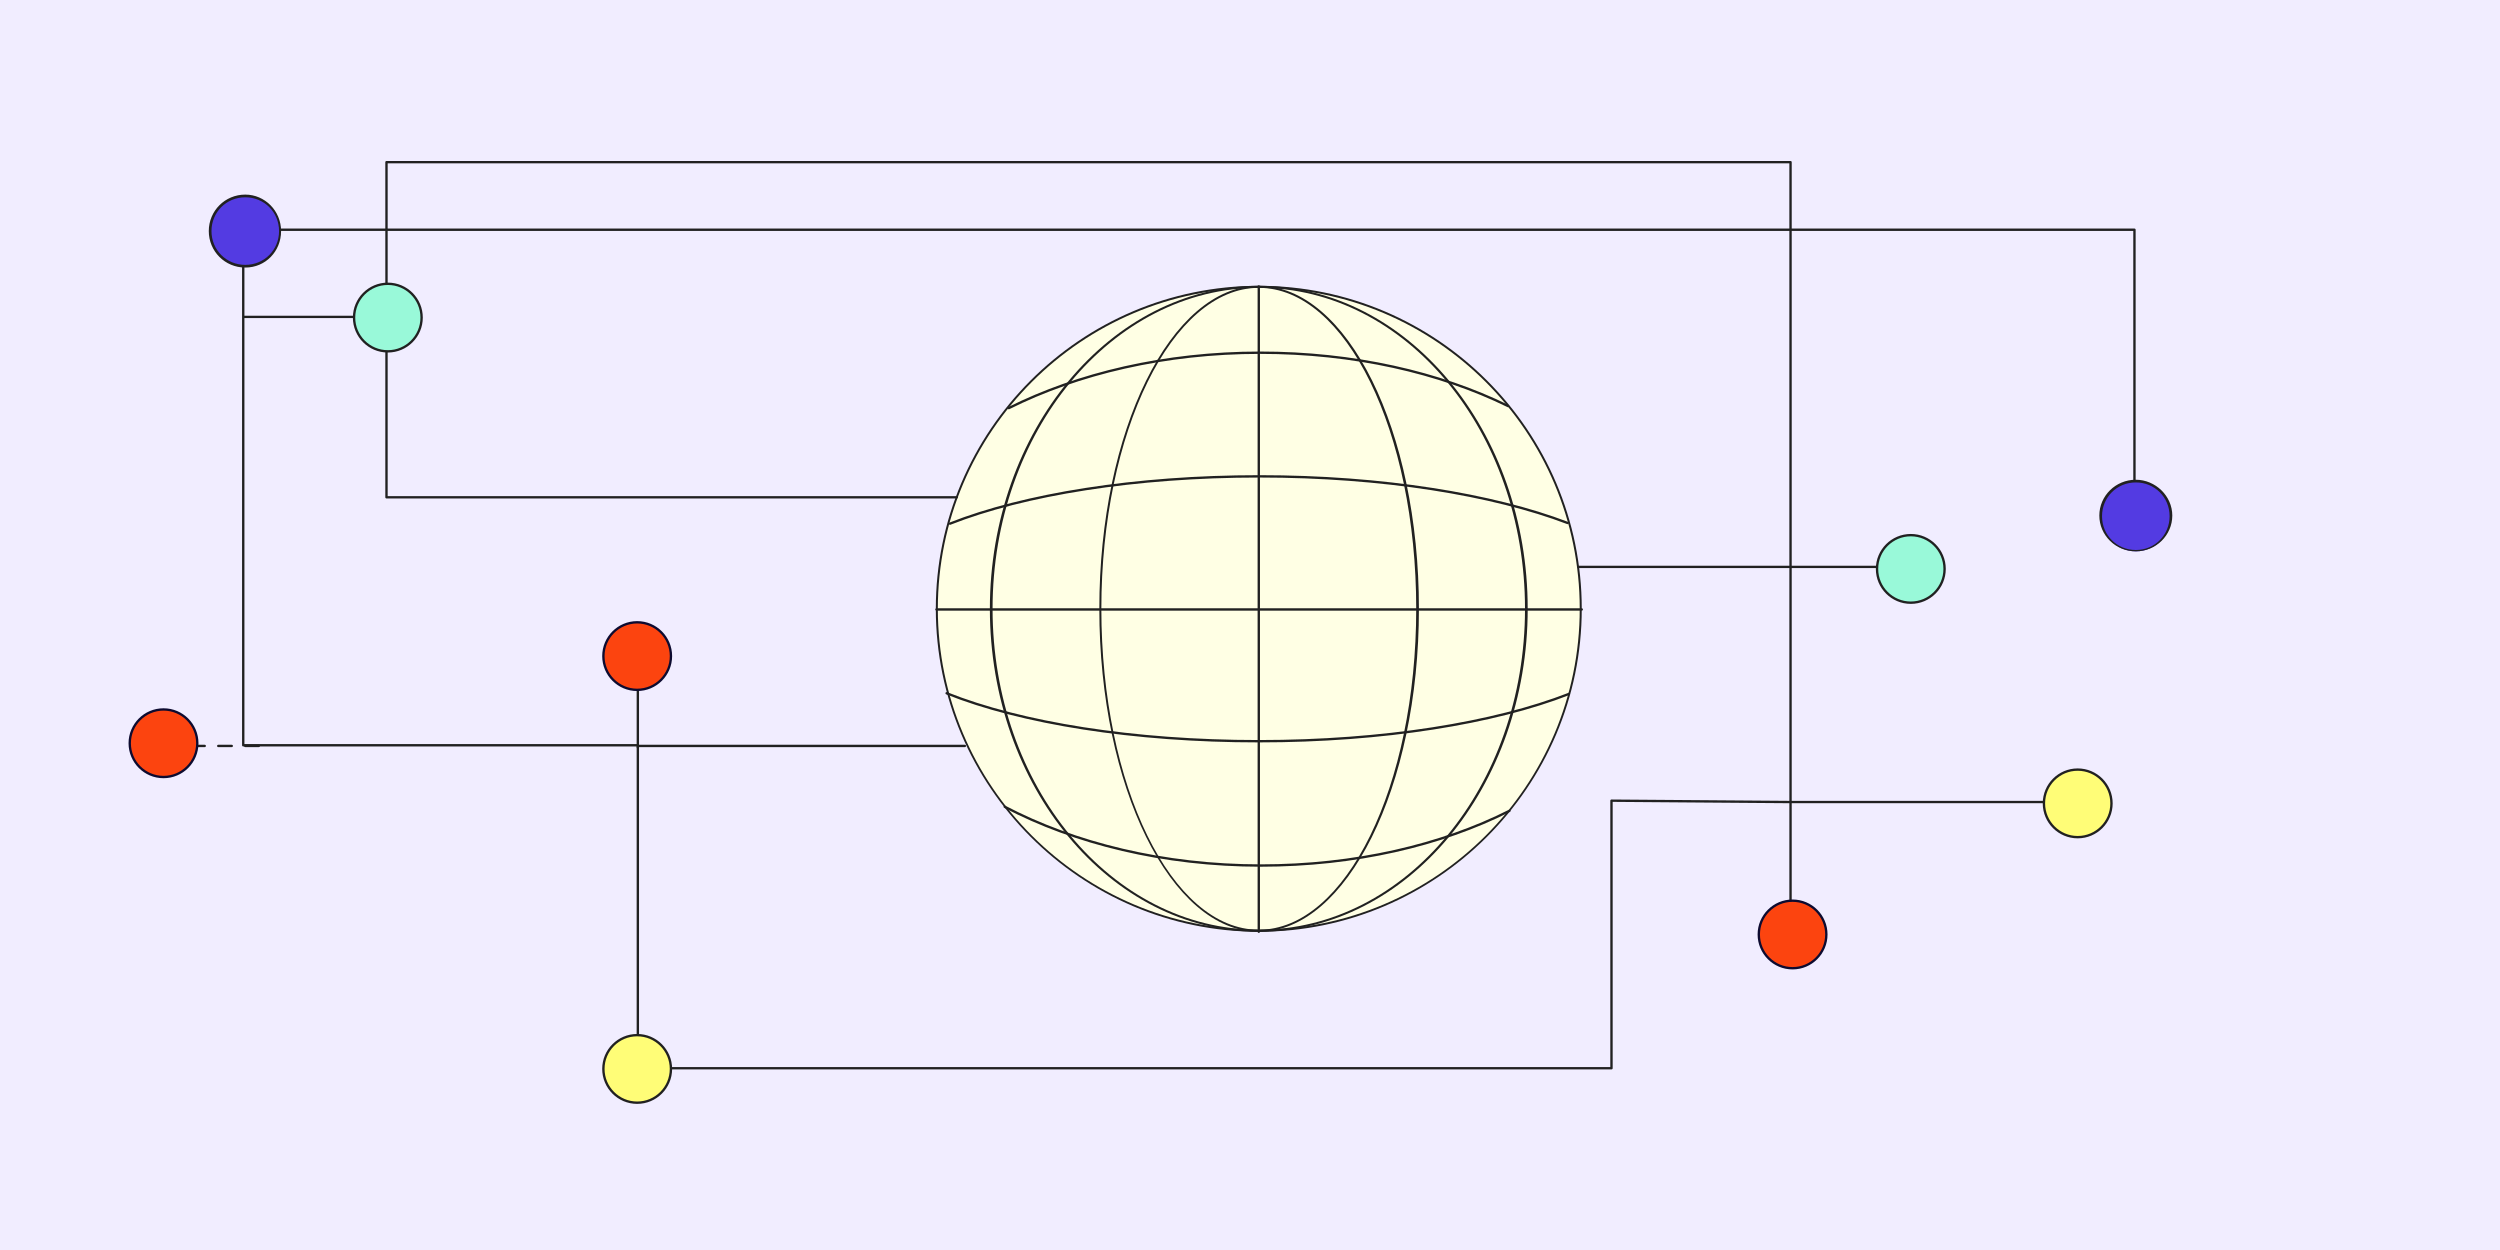<svg version="1.1" id="Calque_1" xmlns="http://www.w3.org/2000/svg" x="0" y="0" viewBox="0 0 370 185" xml:space="preserve"><style>.tldntwrkst2{fill:#212121}.tldntwrkst3{fill:none;stroke-width:.35;stroke-linecap:round;stroke-linejoin:round;stroke-miterlimit:10}.tldntwrkst3,.tldntwrkst5,.tldntwrkst6{stroke:#212121}.tldntwrkst5,.tldntwrkst6,.tldntwrkst7{stroke-width:.35;stroke-linecap:round;stroke-linejoin:round;stroke-miterlimit:10}.tldntwrkst5{fill:#99f9d9}.tldntwrkst6{fill:#fffd77}.tldntwrkst7{fill:#fc440f;stroke:#0d0b30}.tldntwrkst8{fill:#533be2}</style><path d="M-.5-.5h371v186H-.5z" fill="#f1edff"/><path d="M186.3 137.8c-26.3 0-47.7-21.4-47.7-47.7 0-26.3 21.4-47.7 47.7-47.7 26.3 0 47.7 21.4 47.7 47.7 0 26.3-21.4 47.7-47.7 47.7z" fill="#ffffe4"/><path class="tldntwrkst2" d="M186.3 42.6c26.2 0 47.5 21.3 47.5 47.5s-21.3 47.5-47.5 47.5-47.5-21.3-47.5-47.5 21.3-47.5 47.5-47.5m0-.3c-26.4 0-47.8 21.5-47.8 47.8s21.5 47.8 47.8 47.8 47.8-21.5 47.8-47.8-21.4-47.8-47.8-47.8z"/><path class="tldntwrkst2" d="M186.3 42.6c21.8 0 39.4 21.3 39.4 47.5s-17.6 47.5-39.4 47.5-39.4-21.3-39.4-47.5 17.7-47.5 39.4-47.5m0-.3c-21.9 0-39.8 21.5-39.8 47.8s17.8 47.8 39.8 47.8 39.8-21.5 39.8-47.8-17.8-47.8-39.8-47.8z"/><path class="tldntwrkst2" d="M186.3 42.6c12.9 0 23.3 21.3 23.3 47.5s-10.4 47.5-23.3 47.5S163 116.3 163 90.1s10.5-47.5 23.3-47.5m0-.3c-13 0-23.6 21.5-23.6 47.8s10.6 47.8 23.6 47.8S210 116.5 210 90.1s-10.6-47.8-23.7-47.8z"/><path class="tldntwrkst3" d="M186.3 42.4v95.5m-47.7-47.7h95.5m-85.4 29.2c10.3 5.4 23.5 8.7 37.9 8.7 13.9 0 26.7-3 36.8-8.1m-.2-59.9c-10.2-5-22.9-7.9-36.7-7.9-14.1 0-27 3.1-37.2 8.2m-9.2 42.2c11 4.4 27.6 7.1 46.2 7.1 18.4 0 34.9-2.7 45.9-7m-.2-25.3c-11-4.2-27.4-6.9-45.6-6.9-18.4 0-34.9 2.7-45.8 7M57.2 47.1v26.5h84.4m1.2 36.8H94.4v47.7m139.2-74.2H284"/><path class="tldntwrkst3" d="M265 137V24H57.2v22.9H36v63.4h58.3m.1.3V97M36 46.9V33.4"/><path d="M38.3 110.4H23.5" fill="none" stroke="#212121" stroke-width=".35" stroke-linecap="round" stroke-linejoin="round" stroke-miterlimit="10" stroke-dasharray="2"/><path class="tldntwrkst3" d="M307.5 118.7h-42.8l-26.2-.2v39.6H94.4"/><circle class="tldntwrkst5" cx="57.4" cy="47" r="5"/><circle class="tldntwrkst6" cx="94.3" cy="158.2" r="5"/><circle class="tldntwrkst7" cx="94.3" cy="97.1" r="5"/><circle class="tldntwrkst7" cx="24.2" cy="110" r="5"/><circle class="tldntwrkst5" cx="282.8" cy="84.2" r="5"/><circle class="tldntwrkst7" cx="265.3" cy="138.3" r="5"/><circle class="tldntwrkst6" cx="307.5" cy="118.9" r="5"/><path class="tldntwrkst3" d="M35.5 34h280.4v41.1"/><circle class="tldntwrkst8" cx="36.3" cy="34.2" r="5.2"/><path class="tldntwrkst2" d="M36.3 29.2c2.8 0 5 2.2 5 5s-2.2 5-5 5-5-2.2-5-5 2.2-5 5-5m0-.4c-3 0-5.4 2.4-5.4 5.4s2.4 5.4 5.4 5.4 5.3-2.4 5.3-5.4-2.4-5.4-5.3-5.4z"/><circle class="tldntwrkst8" cx="316.1" cy="76.4" r="5.2"/><path class="tldntwrkst2" d="M316.1 71.4c2.8 0 5 2.2 5 5s-2.2 5-5 5-5-2.2-5-5 2.2-5 5-5m0-.4c-3 0-5.4 2.4-5.4 5.3s2.4 5.3 5.4 5.3 5.4-2.4 5.4-5.3-2.5-5.3-5.4-5.3z"/></svg>